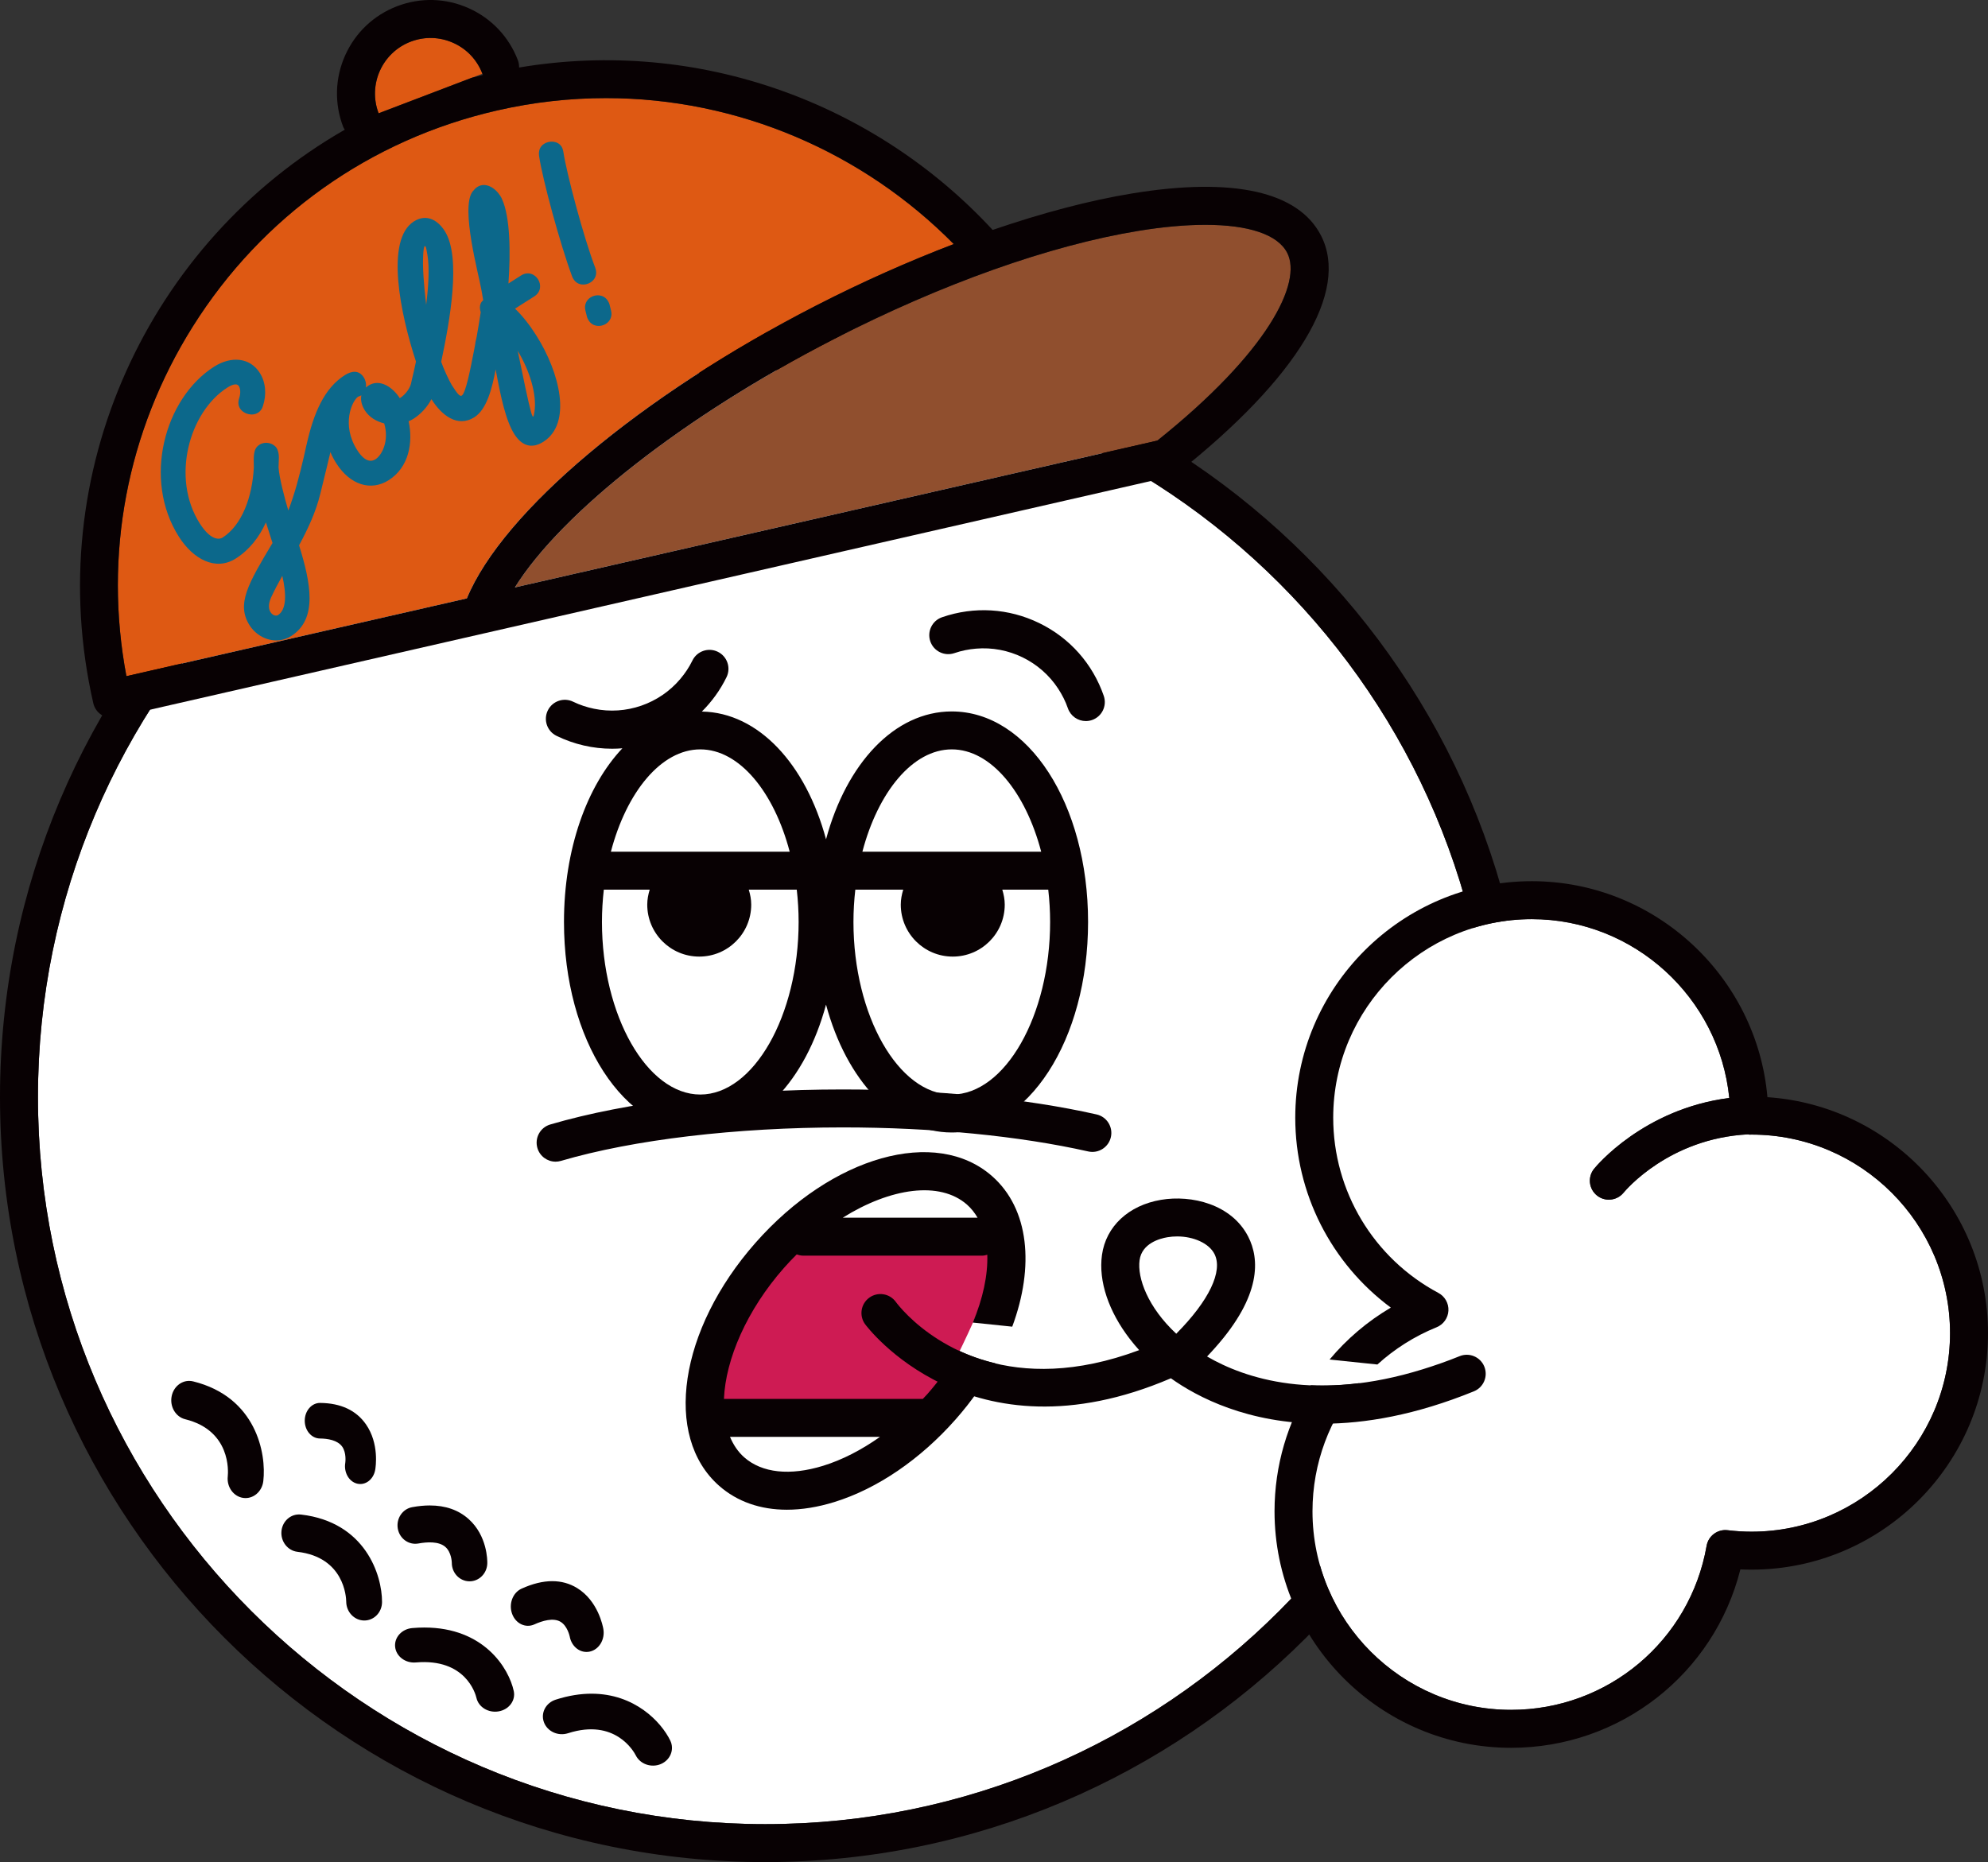 <?xml version="1.0" encoding="UTF-8"?>
<svg id="_レイヤー_2" data-name="レイヤー_2" xmlns="http://www.w3.org/2000/svg" viewBox="0 0 226.61 212.299">
  <rect x="0" y="0" width="226.61" height="212.299" fill="#333333" stroke="none"/>
  <defs>
    <style>
      .cls-1 {
        fill: none;
      }

      .cls-2 {
        fill: #ce1b53;
      }

      .cls-3 {
        fill: #080103;
      }

      .cls-4 {
        fill: #0c688b;
      }

      .cls-5 {
        fill: #fff;
      }

      .cls-6 {
        fill: #de5913;
      }

      .cls-7 {
        fill: #904f2e;
      }
    </style>
  </defs>
  <g id="_レイヤー_1-2" data-name="レイヤー_1">
    <g>
      <g>
        <path class="cls-5" d="M170.125,125.074c0-45.711-37.188-82.899-82.899-82.899S4.327,79.363,4.327,125.074s37.188,82.898,82.899,82.898,82.899-37.188,82.899-82.898Z"/>
        <path class="cls-3" d="M87.225,37.849C39.129,37.849,0,76.978,0,125.074s39.129,87.225,87.225,87.225,87.226-39.129,87.226-87.225-39.129-87.226-87.226-87.226ZM4.327,125.074c0-45.711,37.188-82.899,82.899-82.899s82.899,37.188,82.899,82.899-37.188,82.898-82.899,82.898S4.327,170.785,4.327,125.074Z"/>
      </g>
      <path class="cls-2" d="M89.541,141.824s-8.659,10.942-8.088,16.556,21.028,3.14,21.028,3.14l4.091-1.903s6.375-12.084,6.185-14.177c-.19-2.093.095-3.806-.476-3.806s-17.698.381-17.698.381l-5.043-.19Z"/>
      <path class="cls-3" d="M63.333,132.443c-.935,0-1.798-.612-2.075-1.555-.337-1.146.319-2.348,1.466-2.685,8.765-2.575,20.612-3.993,33.359-3.993,10.508,0,20.776,1.011,28.911,2.847,1.166.263,1.897,1.42,1.634,2.586-.263,1.165-1.421,1.897-2.586,1.634-7.833-1.767-17.763-2.74-27.96-2.74-12.167,0-23.881,1.391-32.14,3.817-.204.06-.409.089-.611.089Z"/>
      <g>
        <path class="cls-3" d="M108.494,81.111c-6.535,0-12.008,5.933-14.335,14.579-2.305-8.566-7.7-14.456-14.155-14.565,1.133-1.13,2.093-2.443,2.814-3.924.523-1.074.076-2.369-.999-2.892-1.075-.524-2.369-.075-2.892.999-.375.771-.844,1.465-1.374,2.093-2.4,2.85-6.201,4.163-9.848,3.402-.804-.168-1.601-.424-2.372-.799-1.075-.524-2.369-.075-2.892.999-.523,1.074-.076,2.369.999,2.892,2.006.976,4.162,1.468,6.329,1.468.391,0,.783-.017,1.174-.049-4.046,4.29-6.656,11.484-6.656,19.8,0,13.459,6.824,24.002,15.536,24.002,6.535,0,12.008-5.933,14.334-14.579,2.327,8.646,7.8,14.579,14.335,14.579,8.711,0,15.536-10.543,15.536-24.002s-6.824-24.002-15.536-24.002ZM108.494,124.788c-6.077,0-11.21-9.01-11.21-19.675,0-1.255.077-2.484.212-3.682h5.461c-.164.543-.279,1.108-.279,1.705,0,3.273,2.653,5.926,5.926,5.926s5.926-2.653,5.926-5.926c0-.597-.115-1.162-.279-1.705h5.239c.135,1.197.212,2.427.212,3.682,0,10.665-5.133,19.675-11.209,19.675ZM79.825,124.788c-6.076,0-11.209-9.01-11.209-19.675,0-1.255.077-2.484.212-3.682h5.23c-.164.543-.279,1.108-.279,1.705,0,3.273,2.653,5.926,5.926,5.926s5.926-2.653,5.926-5.926c0-.597-.115-1.162-.279-1.705h5.47c.135,1.197.212,2.427.212,3.682,0,10.665-5.133,19.675-11.209,19.675ZM69.634,97.104c1.786-6.802,5.73-11.667,10.191-11.667s8.405,4.865,10.191,11.667h-20.382ZM118.685,97.104h-20.382c1.786-6.802,5.73-11.667,10.191-11.667,4.46,0,8.404,4.865,10.191,11.667Z"/>
        <path class="cls-3" d="M125.819,79.339c-1.265-3.66-3.879-6.608-7.36-8.301-3.484-1.694-7.418-1.93-11.075-.666-1.129.39-1.728,1.622-1.339,2.751.39,1.13,1.62,1.726,2.751,1.339.811-.28,1.633-.439,2.452-.509,3.712-.318,7.327,1.441,9.368,4.557.45.687.832,1.431,1.112,2.242.309.896,1.147,1.458,2.045,1.458.234,0,.472-.039.706-.119,1.129-.39,1.728-1.622,1.339-2.751Z"/>
      </g>
      <path class="cls-3" d="M105.7,158.948c-.166.188-.341.362-.51.545h-22.668c.185-4.51,2.595-10.124,6.846-14.945.472-.535.958-1.044,1.452-1.535.239.091.495.146.765.146h20.331c.219,0,.426-.042.625-.103.073,2.321-.496,4.994-1.65,7.732l4.493.466c2.552-6.873,1.928-13.434-2.29-17.154-6.399-5.644-18.247-2.309-26.972,7.587-8.726,9.896-10.549,22.068-4.15,27.709,2.051,1.808,4.701,2.729,7.725,2.729,1.697,0,3.512-.29,5.405-.875,4.893-1.513,9.809-4.865,13.842-9.44,1.812-2.055,3.308-4.209,4.513-6.381-1.557-.372-2.957-.873-4.188-1.452-.988,1.697-2.164,3.379-3.569,4.972ZM110.234,137.346c.481.424.871.932,1.201,1.487h-15.375c5.454-3.41,11.072-4.222,14.174-1.487ZM93.825,167.116c-3.772,1.164-6.963.821-8.991-.965-.713-.629-1.239-1.426-1.621-2.331h17.092c-2.106,1.491-4.302,2.623-6.48,3.296Z"/>
      <g>
        <path class="cls-5" d="M154.96,157.689c-3.384,3.995-5.349,9.12-5.349,14.616,0,12.483,10.155,22.637,22.637,22.637,11.017,0,20.392-7.867,22.29-18.707.199-1.132,1.253-1.911,2.387-1.775.953.114,1.843.169,2.722.169,12.482,0,22.637-10.155,22.637-22.637s-10.155-22.636-22.636-22.637l-.221.006c-.058-.002-.113-.029-.171-.034-9.001.462-13.968,6.386-14.185,6.651-.428.525-1.052.798-1.682.798-.478,0-.958-.157-1.358-.482-.926-.75-1.074-2.104-.327-3.033.248-.309,5.651-6.833,15.415-8.083-1.139-11.412-10.831-20.386-22.509-20.386-12.483,0-22.637,10.155-22.637,22.637,0,8.373,4.595,16.029,11.992,19.979.74.395,1.186,1.184,1.141,2.022-.044.838-.57,1.576-1.348,1.891-2.54,1.029-4.806,2.482-6.75,4.246l5.19.538c-2.599.808-5.003,1.305-7.236,1.584Z"/>
        <path class="cls-3" d="M201.467,125.09c-1.195-13.757-12.831-24.625-26.858-24.625-14.868,0-26.964,12.096-26.964,26.964,0,8.625,4.092,16.609,10.894,21.653-2.688,1.58-5.034,3.594-6.984,5.921l5.451.565c1.944-1.764,4.21-3.217,6.75-4.246.778-.315,1.304-1.053,1.348-1.891.045-.838-.401-1.627-1.141-2.022-7.396-3.95-11.992-11.605-11.992-19.979,0-12.483,10.154-22.637,22.637-22.637,11.678,0,21.37,8.974,22.509,20.386-9.763,1.25-15.166,7.774-15.415,8.083-.747.929-.599,2.283.327,3.033.4.324.88.482,1.358.482.63,0,1.254-.273,1.682-.798.217-.265,5.184-6.189,14.185-6.651.058.006.113.032.171.034l.221-.006c12.481.001,22.636,10.155,22.636,22.637s-10.155,22.637-22.637,22.637c-.879,0-1.769-.055-2.722-.169-1.134-.136-2.189.643-2.387,1.775-1.898,10.84-11.272,18.707-22.29,18.707-12.482,0-22.637-10.155-22.637-22.637,0-5.496,1.966-10.621,5.349-14.616-1.99.249-3.835.318-5.537.245-2.646,4.204-4.139,9.147-4.139,14.371,0,14.868,12.096,26.964,26.964,26.964,12.456,0,23.148-8.443,26.138-20.344.424.021.842.031,1.261.031,14.868,0,26.964-12.095,26.964-26.964,0-14.256-11.12-25.964-25.143-26.903Z"/>
      </g>
      <g>
        <path class="cls-1" d="M53.776,8.869c.425-.112.851-.224,1.28-.327-.021-.046-.05-.087-.068-.135l-1.213.462Z"/>
        <path class="cls-6" d="M69.085,11.185c-4.093,0-8.244.455-12.4,1.405-14.485,3.311-26.813,12.064-34.714,24.647-7.516,11.97-10.17,26.045-7.561,39.856l38.806-8.869c4.085-9.88,19.784-23.107,39.807-33.383,5.275-2.707,10.556-5.049,15.693-7.014-10.304-10.44-24.543-16.641-39.631-16.641Z"/>
        <path class="cls-7" d="M146.726,28.825c-1.075-2.096-4.408-3.193-9.327-3.193-2.233,0-4.794.226-7.619.687-10.104,1.651-22.456,6.044-34.781,12.369-16.939,8.694-30.967,19.741-36.305,28.282l73.224-16.735c12.632-10.098,16.55-18.017,14.808-21.411Z"/>
        <path class="cls-6" d="M54.988,8.406c-.603-1.58-1.784-2.83-3.327-3.521-1.543-.692-3.263-.74-4.843-.137-3.262,1.244-4.903,4.908-3.659,8.17l10.617-4.049,1.213-.462c-0-0-0-0-0-0Z"/>
        <path class="cls-3" d="M150.576,26.849c-2.575-5.017-10.006-6.676-21.494-4.8-4.895.8-10.293,2.232-15.931,4.166-13.358-14.451-33.481-21.967-53.98-18.518.008-.276-.036-.558-.14-.833-1.014-2.66-3.004-4.765-5.602-5.929-2.598-1.163-5.493-1.245-8.153-.231-2.66,1.014-4.765,3.004-5.929,5.602-1.163,2.598-1.246,5.493-.231,8.153.046.121.122.219.186.326C17.009,27.56,4.62,53.859,10.635,80.174c.128.559.472,1.045.958,1.35.348.218.747.331,1.15.331.161,0,.323-.018.482-.054l42.058-9.613c0-0.0 0,0,.001-0l78.078-17.845c.314-.072.608-.213.861-.413,13.67-10.825,19.631-20.696,16.354-27.081ZM46.818,4.748c1.58-.603,3.299-.554,4.843.137,1.543.691,2.725,1.941,3.327,3.521 0.0 0.0 0.0 0.0 0.0 0.0.018.048.047.089.068.135-.43.103-.855.215-1.28.327l-10.617,4.049c-1.244-3.262.398-6.926,3.659-8.17ZM53.216,68.223l-38.806,8.869c-2.609-13.812.044-27.886,7.561-39.856,7.901-12.583,20.23-21.336,34.714-24.647,4.155-.95,8.306-1.405,12.4-1.405,15.089,0,29.327,6.201,39.631,16.641-5.137,1.965-10.418,4.307-15.693,7.014-20.024,10.277-35.722,23.503-39.807,33.383ZM131.918,50.236l-73.224,16.735c5.338-8.541,19.366-19.588,36.305-28.282,12.325-6.326,24.677-10.719,34.781-12.369,2.825-.461,5.385-.687,7.619-.687,4.919,0,8.252,1.097,9.327,3.193,1.742,3.394-2.176,11.313-14.808,21.411Z"/>
      </g>
      <g>
        <path class="cls-5" d="M27.989,168.585s.844-7.137-6.426-8.933"/>
        <path class="cls-3" d="M21.561,157.437c.15,0,.303.018.456.056,7.18,1.774,8.37,8.215,7.997,11.373-.144,1.212-1.167,2.068-2.284,1.913-1.113-.155-1.901-1.254-1.767-2.461.055-.544.365-5.22-4.853-6.51-1.099-.271-1.787-1.458-1.537-2.65.216-1.026,1.057-1.722,1.988-1.722Z"/>
      </g>
      <g>
        <path class="cls-5" d="M41.506,182.618s.027-6.948-7.391-7.817"/>
        <path class="cls-3" d="M33.861,172.676c.149-.018.303-.018.459 0,7.326.859,9.24,6.9,9.228,9.974-.004,1.18-.92,2.119-2.049,2.105-1.122-.018-2.029-.98-2.033-2.153-.008-.528-.23-5.053-5.556-5.678-1.122-.131-1.939-1.189-1.826-2.362.098-1.01.853-1.777,1.778-1.886Z"/>
      </g>
      <g>
        <path class="cls-5" d="M56.434,193.181s-1.343-6.285-9.233-5.603"/>
        <path class="cls-3" d="M48.373,185.556c6.794,0,9.633,4.639,10.191,7.25.228,1.068-.541,2.101-1.717,2.308-1.173.208-2.305-.485-2.54-1.545-.113-.477-1.244-4.519-6.9-4.032-1.192.107-2.252-.69-2.366-1.773-.114-1.083.761-2.044,1.954-2.147.477-.042.936-.062,1.379-.062Z"/>
      </g>
      <g>
        <path class="cls-5" d="M74.433,199.279s-2.916-5.986-10.388-3.585"/>
        <path class="cls-3" d="M67.428,193.1c4.934,0,7.943,3.223,8.974,5.34.496,1.016.016,2.216-1.071,2.68-1.082.458-2.359.018-2.859-.989-.231-.451-2.36-4.246-7.723-2.524-1.134.364-2.361-.201-2.749-1.256-.388-1.057.213-2.208,1.343-2.571,1.483-.477,2.845-.681,4.086-.681Z"/>
      </g>
      <g>
        <path class="cls-5" d="M66.856,186.143s-.944-5.583-6.674-2.982"/>
        <path class="cls-3" d="M62.953,180.27c1.031,0,1.977.262,2.83.784,2.388,1.465,2.939,4.354,2.994,4.679.202,1.192-.495,2.342-1.555,2.568-1.052.227-2.069-.545-2.281-1.723-.015-.069-.264-1.213-1.05-1.679-.83-.493-2.077-.109-2.976.299-1.004.456-2.14-.089-2.544-1.214-.404-1.125.079-2.405,1.08-2.86,1.256-.57,2.426-.855,3.503-.855Z"/>
      </g>
      <g>
        <path class="cls-5" d="M40.627,167.031s1.134-5.48-5.705-5.534"/>
        <path class="cls-3" d="M36.476,159.949h.014c2.36.022,4.12.846,5.231,2.449,1.522,2.197,1.101,4.881,1.048,5.179-.195,1.096-1.112,1.801-2.056,1.575-.934-.225-1.537-1.285-1.355-2.374.009-.063.151-1.139-.355-1.849-.535-.75-1.676-.916-2.539-.924-.961-.009-1.734-.924-1.726-2.044.007-1.115.785-2.012,1.739-2.012Z"/>
      </g>
      <g>
        <path class="cls-5" d="M53.524,178.184s.108-5.439-6.189-4.279"/>
        <path class="cls-3" d="M48.997,171.639c1.781,0,3.259.515,4.411,1.54,2.139,1.903,2.146,4.732,2.139,5.048-.023,1.146-.924,2.06-2.022,2.06-.014,0-.028,0-.043-.001-1.109-.023-1.991-.971-1.981-2.121-.001-.065-.035-1.194-.743-1.806-.747-.647-2.082-.564-3.071-.383-1.098.198-2.15-.56-2.344-1.704-.195-1.144.538-2.235,1.639-2.438.709-.131,1.38-.196,2.014-.196Z"/>
      </g>
      <g>
        <path class="cls-4" d="M58.703,35.191l2.196-1.397c.794-.505.802-1.366.433-1.948-.388-.608-1.155-.938-1.948-.433l-1.428.91c.26-3.621.19-7.588-.725-9.609-.057-.149-.124-.254-.207-.388-.589-.924-1.687-1.601-2.613-1.012-.186.117-.363.304-.552.536-1.371,1.876.702,9.399,1.012,11.172l.209,1.204c-.416.339-.445.877-.281,1.367,0,0-.37,2.366-.458,2.775-.001.004-.004.006-.004.01-.008.036-.014.075-.022.111l-.129.578c-.007.033.002.058-.003.089-.037.202-.074.409-.121.659-.468,2.415-.977,5.004-1.426,5.29-.211.135-.501-.202-1.14-1.207-.268-.423-.976-1.942-1.204-2.651.977-4.598,2.309-11.909.409-14.899-.807-1.269-2.097-2.01-3.526-1.101-3.281,2.086-1.547,10.532.24,15.971-.136.712-.295,1.327-.401,1.801-.002.008-.007.012-.008.019l-.153.692c-.077.346-.46,1.146-1.28,1.669-.723-1.137-2.211-2.308-3.586-1.433l-.275.211c.059-.373-.027-.802-.245-1.145-.538-.846-1.348-.776-2.169-.256-2.325,1.479-3.541,4.29-4.351,7.919-.002.007-.006.011-.008.019l-.318,1.426c-.499,2.137-1.002,4.092-1.756,6.059-.432-1.436-1.033-3.727-1.113-4.904-.009-.774.19-1.569-.246-2.257-.441-.576-1.316-.727-1.924-.339-.715.455-.678,1.214-.647,2.605-.176,3.344-1.35,6.58-3.573,7.993-.264.168-1.262.468-2.592-1.621-3.297-5.185-1.212-12.715,3.151-15.491.291-.184,1.021-.612,1.308-.163.152.238.245.736.03,1.393-.148.466-.096.841.106,1.159.404.635,1.39.899,2.051.479.238-.152.453-.398.556-.762.429-1.312.328-2.698-.362-3.783-1.094-1.72-3.219-1.965-5.202-.704-5.661,3.601-8.173,12.851-4.018,19.385,1.631,2.567,4.185,3.952,6.486,2.488,1.561-.992,2.679-2.446,3.437-4.118l.751,2.347c-2.753,4.61-4.159,6.956-2.612,9.389.976,1.534,3.055,2.293,4.747,1.216,3.068-1.953,2.201-6.12.892-10.339,1.005-1.866,1.909-3.777,2.424-5.889.171-.666.505-2.067.754-3.079.128-.54.21-.886.267-1.129.005-.022.021-.037.025-.06l.03-.17c.031-.132.052-.222.071-.304.173.437.409.868.673,1.282,1.565,2.461,3.94,3.216,5.977,1.92,2.274-1.447,2.804-4.236,2.265-6.717.176-.074.378-.166.537-.268.832-.529,1.582-1.323,2.065-2.251l.038.06c1.077,1.693,2.886,3.254,4.871,1.992,1.413-.899,2.017-3.337,2.412-5.444.587,3.224,1.177,5.885,2.131,7.384.807,1.27,1.928,1.745,3.304.871,3.306-2.103,1.892-7.89-.833-12.174-.724-1.138-1.537-2.183-2.397-3.009ZM31.684,70.132c-.132.083-.55.128-.853-.349-.168-.265-.322-.798.079-1.685.392-.845.818-1.635,1.27-2.442.462,2.01.509,3.835-.497,4.476ZM42.795,52.365c-.344.219-1.106.48-2.082-1.054-1.834-2.882-.592-5.605.105-6.084,0,0,.218-.067.297-.117l.079-.051c-.125.564.052,1.194.389,1.724.506.793,1.329,1.272,2.212,1.491.584,1.969-.234,3.604-1.001,4.091ZM48.241,29.025c.028-.538.089-.91.168-.961.027-.017.086.019.104.046.067.105.113.412.214.98.231,1.413.124,3.524-.148,5.667-.264-2.285-.423-4.227-.338-5.731ZM60.92,46.97c-.031.242-.09.501-.143.534,0,0-.027.016-.061-.036-.067-.105-.09-.201-.172-.447-.339-1.233-.898-3.924-1.527-7.016,1.36,2.257,2.206,4.987,1.903,6.965Z"/>
        <path class="cls-4" d="M69.65,35.398l-.168-.673c-.048-.192-.133-.326-.217-.458-.437-.688-1.332-.751-1.94-.363-.449.285-.774.828-.589,1.527l.168.671c.047.192.132.326.217.458.437.688,1.331.751,1.939.365.451-.287.775-.829.591-1.527Z"/>
        <path class="cls-4" d="M67.85,30.524c-1.35-3.526-3.271-10.811-3.629-13.185-.038-.234-.104-.453-.205-.612-.437-.688-1.385-.717-1.993-.33-.424.269-.658.716-.577,1.369.386,2.652,2.409,10.096,3.773,13.762.042.124.109.229.16.308.453.715,1.331.75,1.939.363.503-.32.821-.93.532-1.675Z"/>
      </g>
      <g>
        <path class="cls-5" d="M138.435,142.967c-.619-1.215-2.37-2-4.254-2-.368,0-.742.03-1.113.093-.864.145-2.904.692-3.169,2.613-.28,2.025.941,5.368,4.179,8.388,3.729-3.751,5.355-7.134,4.356-9.093Z"/>
        <path class="cls-3" d="M169.196,155.807c-.45-1.107-1.711-1.641-2.819-1.188-1.448.589-2.832,1.066-4.181,1.486-12.162,3.783-20.302,1.055-24.604-1.45.329-.341.63-.674.923-1.004,5.316-5.974,5.054-10.138,3.773-12.65-1.899-3.724-6.483-4.792-9.941-4.208-3.705.625-6.286,3.035-6.735,6.288-.415,3.01.778,6.457,3.165,9.561.335.436.694.866,1.075,1.287-14.499,5.408-23.106-.761-26.311-3.901-.864-.847-1.339-1.475-1.427-1.595-.698-.967-2.046-1.186-3.015-.492-.971.695-1.194,2.047-.498,3.018.121.167,11.858,16.033,34.867,6.18,3.003,2.141,8.767,5.179,17.285,5.179,4.856,0,10.607-.988,17.253-3.692,1.107-.45,1.638-1.712,1.188-2.819ZM129.899,143.672c.265-1.921,2.304-2.467,3.169-2.613.371-.062.744-.093,1.113-.093,1.883,0,3.634.785,4.254,2.0.999,1.96-.627,5.342-4.356,9.093-3.239-3.02-4.459-6.363-4.179-8.388Z"/>
      </g>
    </g>
  </g>
</svg>